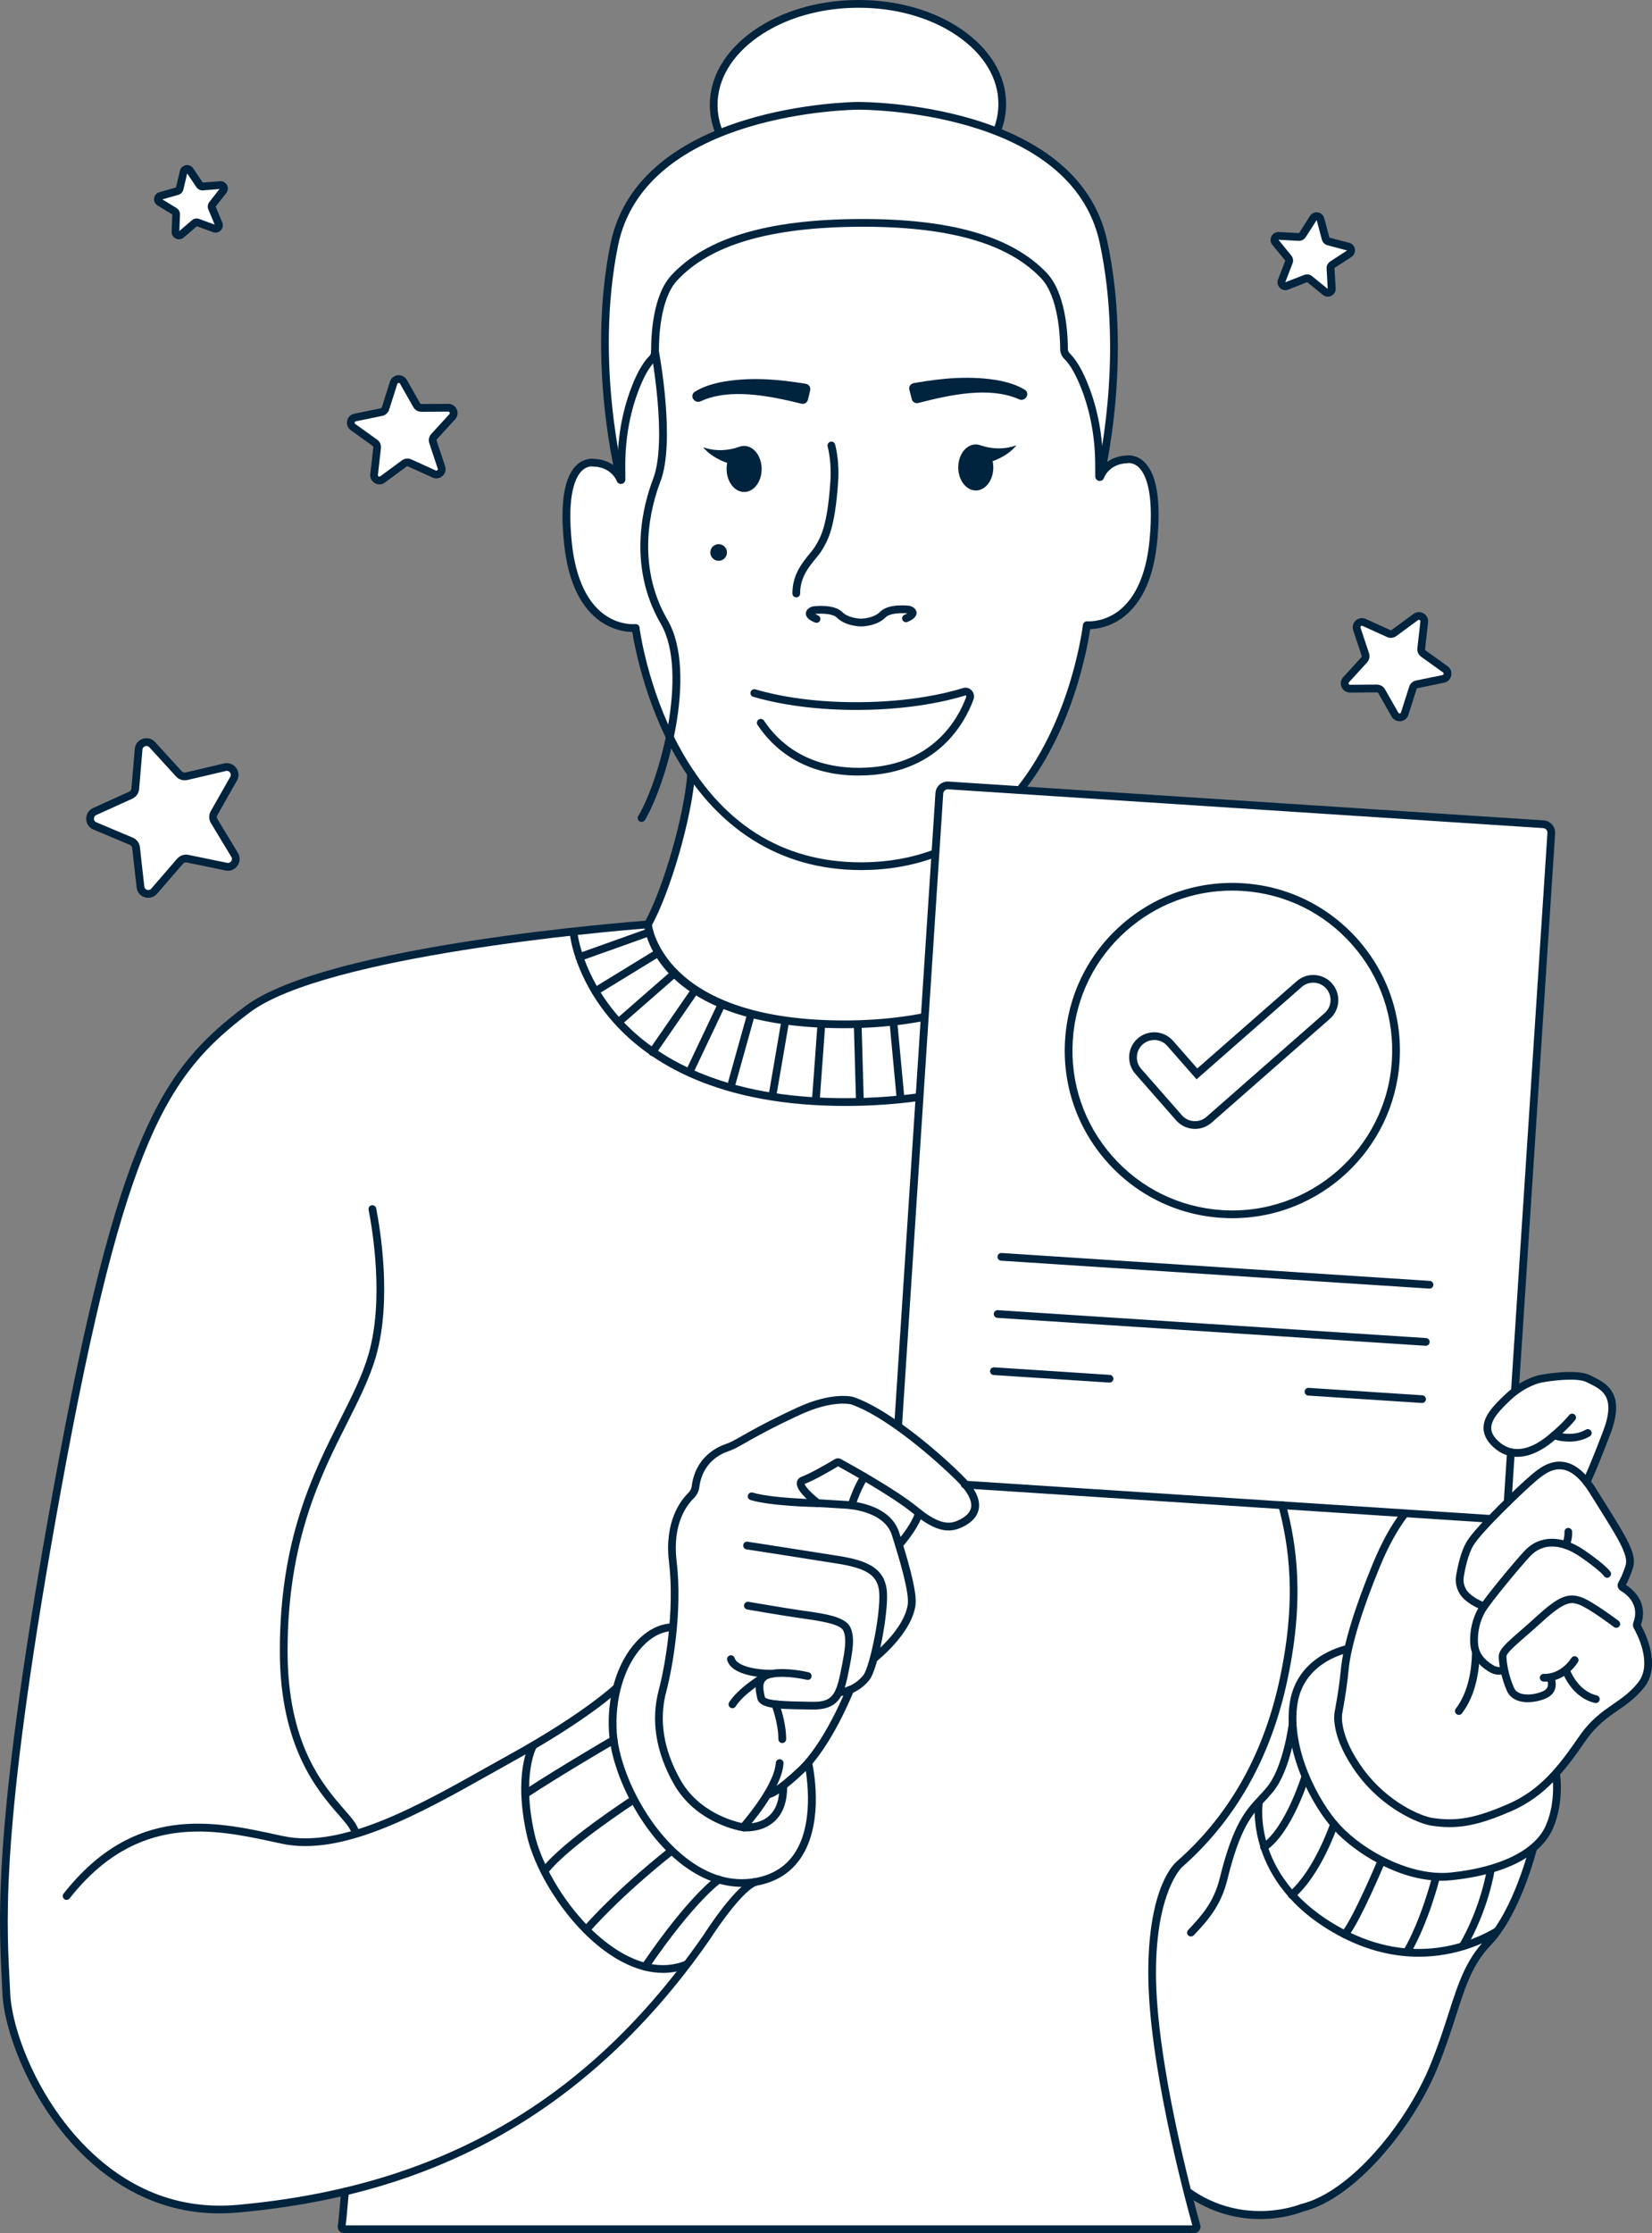 <?xml version="1.0" encoding="UTF-8"?>
<svg id="Layer_2" data-name="Layer 2" xmlns="http://www.w3.org/2000/svg" viewBox="0 0 427 576.98">
  <rect x="0" y="0" width="427" height="576.98" fill="#808080" stroke="none"/>
  <defs>
    <style>
      .cls-1 {
        fill: #00233e;
      }

      .cls-1, .cls-2 {
        stroke-width: 0px;
      }

      .cls-2 {
        fill: #fff;
      }
    </style>
  </defs>
  <g id="Layer_1-2" data-name="Layer 1">
    <g>
      <g>
        <g>
          <path class="cls-2" d="M39.34,192.4l6.89,7.55c.49.54,1.24.77,1.96.61l9.96-2.33c1.72-.4,3.1,1.44,2.22,2.98l-5.05,8.89c-.36.64-.35,1.42.03,2.05l5.29,8.75c.92,1.51-.41,3.39-2.14,3.03l-10.02-2.06c-.72-.15-1.46.1-1.94.66l-6.69,7.74c-1.16,1.34-3.35.66-3.55-1.1l-1.14-10.16c-.08-.73-.55-1.36-1.23-1.64l-9.42-3.97c-1.63-.69-1.66-2.98-.05-3.71l9.31-4.22c.67-.3,1.12-.94,1.18-1.68l.86-10.19c.15-1.76,2.32-2.5,3.52-1.2Z"/>
          <path class="cls-2" d="M104.26,98.65l3.44,6.06c.25.43.71.7,1.21.7l6.96-.04c1.2,0,1.84,1.42,1.03,2.31l-4.7,5.14c-.34.37-.45.89-.29,1.37l2.19,6.61c.38,1.14-.78,2.19-1.88,1.69l-6.34-2.88c-.46-.21-.99-.15-1.39.15l-5.61,4.13c-.97.71-2.32-.07-2.19-1.27l.78-6.92c.06-.5-.16-.98-.57-1.28l-5.66-4.06c-.98-.7-.65-2.23.53-2.47l6.82-1.4c.49-.1.89-.46,1.04-.93l2.11-6.64c.36-1.15,1.92-1.31,2.52-.26Z"/>
          <path class="cls-2" d="M341.3,56.63l1.34,5.04c.1.36.38.64.74.74l5.06,1.29c.87.22,1.06,1.38.31,1.87l-4.38,2.84c-.31.2-.49.56-.47.94l.34,5.21c.06.9-.98,1.44-1.68.87l-4.05-3.29c-.29-.24-.69-.3-1.03-.16l-4.85,1.93c-.84.33-1.67-.49-1.35-1.33l1.88-4.87c.13-.35.07-.74-.17-1.03l-3.33-4.02c-.58-.69-.05-1.74.85-1.69l5.21.28c.37.02.73-.16.93-.48l2.79-4.41c.48-.76,1.64-.59,1.87.29Z"/>
          <path class="cls-2" d="M49.08,44.06l2.51,3.74c.18.27.49.42.81.39l4.49-.37c.78-.06,1.26.83.78,1.44l-2.78,3.55c-.2.25-.25.6-.12.9l1.74,4.16c.3.72-.4,1.45-1.13,1.18l-4.23-1.55c-.3-.11-.64-.05-.89.16l-3.42,2.94c-.59.51-1.5.07-1.48-.71l.17-4.51c.01-.32-.15-.63-.43-.8l-3.85-2.35c-.67-.41-.53-1.41.22-1.62l4.34-1.23c.31-.09.55-.34.63-.65l1.04-4.39c.18-.76,1.18-.94,1.61-.29Z"/>
          <path class="cls-2" d="M368.11,160.69l-.77,6.92c-.06.5.16.98.57,1.28l5.66,4.05c.98.7.65,2.23-.53,2.47l-6.82,1.4c-.49.1-.89.46-1.04.93l-2.11,6.64c-.36,1.15-1.92,1.31-2.52.26l-3.44-6.05c-.25-.43-.71-.7-1.21-.7l-6.96.05c-1.2,0-1.84-1.42-1.03-2.31l4.69-5.14c.34-.37.45-.89.29-1.37l-2.2-6.61c-.38-1.14.78-2.19,1.88-1.69l6.34,2.88c.46.21.99.15,1.39-.15l5.61-4.13c.97-.71,2.32.07,2.19,1.26Z"/>
        </g>
        <path class="cls-2" d="M423.15,420.18c-.09-.16-.1-.35-.04-.52,2.05-5.52-2.14-8.58-3.69-9.5-.29-.17-.39-.54-.22-.83.44-.77,1.25-2.36,1.95-4.65,1.04-3.35-2.8-8.77-9.43-19.43-.55-.91-1.11-1.68-1.66-2.37h0s1.24-2.32,5.23-12.75c3.98-10.43-1.36-12.16-4.73-13.89-3.37-1.73-12.52.04-12.52.04,0,0-2.77.57-5.98,2.83h-.49l9.38-143.83c.07-1.2-.84-2.24-2.05-2.32l-135.02-8.8-.04-.36c14.35-18.19,17.05-42.22,17.05-42.24v-.03s14.97,1.55,17.21-21.79c2.24-23.33-7.01-21.03-7.01-21.03-.1,0-4.82.02-6.74,4.46.15-.63,7.4-30.19.86-60.63-3.25-15.1-15.03-23.72-27.58-28.64h.03c.91-2.27,1.4-4.65,1.38-7.13-.09-14.35-16.86-25.88-37.46-25.75-20.6.13-37.22,11.87-37.13,26.23.02,2.47.53,4.85,1.47,7.11h.03c-12.49,5.08-24.16,13.85-27.22,28.99-6.16,30.51,1.45,59.96,1.62,60.61-2-4.46-6.8-4.37-6.8-4.37,0,0-9.28-2.18-6.74,21.12,2.54,23.31,17.48,21.57,17.48,21.57v.02s2.53,20.37,14.34,37.67h0c-.83,11.51-6.46,30.33-11.17,38.9,0,0-82.36,6.06-103.5,21.95-21.14,15.89-32.39,31.91-49.12,123.66C-1.87,476.22.89,498.27,1.64,515.1c.75,16.84,20.55,59.12,59.85,55.59,8.86-.8,18.05-2.14,27.38-4.35l-.73,9.64h221.38l-2.5-9.31,3.39,1.74c13.46,7.38,26.16,2.03,26.16,2.03,13.07-3.14,27.86-21.32,34.04-36.4,6.18-15.07,6.64-24.46,14.1-32.22.82-.85,1.6-1.81,2.33-2.84t0,0c6-8.38,9.29-21.55,9.29-21.55h0c1.9-1.61,3.3-3.42,4.16-5.42,2.9-6.74,1.68-13.79,1.68-13.79,2.42-2.69,4.58-5.71,6.8-8.93,5.23-7.59,10.48-7.99,15.2-13.87,4.28-5.32-.14-13.69-1.01-15.22ZM284.36,123.17c-.05.12-.2.1-.24,0h.24ZM160.38,123.95h.24c-.04.1-.18.12-.24,0Z"/>
      </g>
      <g>
        <g>
          <g id="Terri">
            <path class="cls-1" d="M222.61,224.81c-21.06,0-37.98-10.77-48.96-31.17-8.29-15.41-10.32-31.08-10.34-31.23l1.98-.25c.02.15,2.01,15.5,10.14,30.58,10.76,19.95,26.62,30.07,47.15,30.07.13,0,.26,0,.4,0,6.49-.04,12.6-1.12,18.16-3.2l.7,1.87c-5.78,2.16-12.12,3.28-18.85,3.33-.13,0-.26,0-.39,0Z"/>
            <path class="cls-1" d="M264.64,204.41l-1.57-1.24c14-17.76,16.81-41.5,16.84-41.73l1.99.22c-.03.24-2.89,24.53-17.25,42.75Z"/>
            <g>
              <path class="cls-1" d="M222.6,161.86c-.3,0-4.06-.05-6.29-2.28-1.04-1.04-3.88-1.13-5.63-.94.18.1.42.22.75.36.51.21.75.8.54,1.31-.21.51-.8.75-1.31.54-1.04-.43-2.42-1.15-2.37-2.38.05-1.17,1.37-1.65,1.64-1.74l.17-.04c.55-.08,5.47-.68,7.63,1.47,1.67,1.67,4.83,1.69,4.88,1.69h0s3.2-.05,4.86-1.75c2.13-2.19,7.05-1.64,7.61-1.57l.17.04c.26.08,1.59.54,1.66,1.71.07,1.22-1.3,1.96-2.34,2.41-.51.22-1.1-.02-1.31-.52-.22-.51.01-1.1.52-1.31.33-.14.57-.27.75-.37-1.76-.17-4.6-.04-5.62,1.02-2.25,2.3-6.11,2.35-6.28,2.35h-.01Z"/>
              <path class="cls-1" d="M205.82,154.35c-.55,0-1-.44-1-.99-.03-4.8,2.53-7.94,4.4-10.23.61-.75,1.14-1.4,1.5-1.99,1.45-2.42,3.09-5.15,3.9-16.51.23-3.28,0-6.41-.7-9.29-.13-.54.2-1.08.74-1.21.53-.13,1.08.2,1.21.74.75,3.08,1,6.42.75,9.9-.84,11.84-2.62,14.79-4.18,17.4-.43.72-1.03,1.45-1.67,2.23-1.77,2.17-3.98,4.87-3.95,8.95,0,.55-.44,1-.99,1.01h0Z"/>
              <path class="cls-1" d="M221.96,200.39c-14.4,0-22.17-7.1-26.16-13.08-.31-.46-.18-1.08.28-1.39.46-.31,1.08-.18,1.39.28,3.72,5.57,10.98,12.19,24.5,12.19.09,0,.17,0,.26,0,18.83-.12,25.51-12.85,27.51-18.31.07-.19-.03-.31-.06-.34-.07-.07-.12-.05-.15-.05-4.4,1.36-13.81,3.65-27.37,3.74-13.6.1-23.05-2.09-27.47-3.39-.53-.16-.83-.71-.68-1.24.16-.53.71-.83,1.24-.68,4.31,1.27,13.52,3.42,26.84,3.31,13.35-.08,22.55-2.32,26.84-3.65.78-.24,1.62-.02,2.19.58.61.64.79,1.56.49,2.4-2.14,5.86-9.29,19.5-29.38,19.62-.09,0-.19,0-.28,0Z"/>
              <path class="cls-1" d="M165.82,212.36c-.18,0-.36-.05-.52-.14-.47-.29-.62-.9-.34-1.37,5.41-8.93,13.23-36.97,5.83-49.69-8.9-15.3-4.35-31.27-1.98-37.42,3.75-9.72-.45-32.5-.49-32.73-.1-.54.26-1.06.8-1.17.55-.09,1.07.26,1.17.8.18.96,4.34,23.57.4,33.82-2.27,5.88-6.63,21.14,1.84,35.69,8.12,13.95-.52,42.96-5.84,51.74-.19.31-.52.48-.86.48Z"/>
              <path class="cls-1" d="M163.6,163.29c-1.64,0-5.46-.36-9.21-3.35-4.7-3.75-7.57-10.18-8.55-19.13-1.17-10.78-.04-17.78,3.38-20.8,1.92-1.69,3.92-1.52,4.45-1.43.63,0,3.66.19,5.95,2.5v-.41c-.05-7.12,1.1-13.88,3.4-20.08,1.47-3.96,3.09-6.86,4.82-8.6.3-.3.46-.71.46-1.16-.03-4.2.42-14.52,5.24-19.72,8.92-9.62,24.74-14.38,48.36-14.52,23.69-.13,39.58,4.4,48.63,13.91,4.89,5.14,5.47,15.45,5.49,19.65,0,.44.17.85.48,1.15,1.75,1.72,3.41,4.59,4.93,8.54,2.38,6.17,3.61,12.91,3.65,20.04v.41c2.26-2.34,5.29-2.56,5.92-2.57.54-.09,2.53-.3,4.47,1.37,3.45,2.98,4.68,9.96,3.64,20.76-.86,8.96-3.66,15.44-8.3,19.24-4.8,3.93-9.78,3.46-10,3.44-.55-.06-.95-.55-.89-1.1.06-.55.55-.93,1.09-.89.06,0,3.55.3,7.23-2.06,4.93-3.16,8-9.67,8.88-18.83,1.27-13.18-1.28-17.56-2.91-19.01-1.42-1.26-2.82-.97-2.88-.96l-.23.03c-.17,0-4.18.06-5.82,3.86-.21.5-.73.78-1.27.67-.53-.11-.9-.56-.91-1.1l-.02-3.25c-.04-6.88-1.23-13.38-3.52-19.33-1.42-3.67-2.92-6.31-4.46-7.83-.69-.67-1.07-1.59-1.07-2.57-.02-3.09-.42-13.53-4.94-18.28-8.65-9.09-24.04-13.43-47.08-13.29-23.12.15-38.46,4.69-46.99,13.88-4.46,4.8-4.73,15.25-4.71,18.34,0,.98-.36,1.9-1.04,2.58-1.53,1.54-3,4.19-4.37,7.89-2.22,5.97-3.32,12.49-3.28,19.37l.02,3.25c0,.54-.36,1-.89,1.11-.53.11-1.06-.15-1.28-.65-1.71-3.81-5.81-3.8-5.87-3.79h-.12s-.12-.03-.12-.03c-.05,0-1.45-.28-2.85,1-1.61,1.46-4.1,5.88-2.67,19.04,1,9.15,4.15,15.62,9.12,18.72,3.72,2.32,7.22,1.97,7.25,1.96.55-.05,1.04.34,1.1.88.06.55-.33,1.04-.88,1.11-.05,0-.34.04-.83.04ZM283.44,122.77s0,0,0,0c0,0,0,0,0,0Z"/>
              <path class="cls-1" d="M160.38,124.95c-.44,0-.85-.3-.97-.75-.08-.3-7.84-30.35-1.64-61.08,7.33-36.31,63.42-36.78,63.99-36.78.56,0,56.65-.25,64.44,35.97,6.59,30.64-.79,60.79-.87,61.09-.13.54-.68.86-1.21.73-.54-.13-.86-.68-.73-1.21.07-.3,7.34-30.01.85-60.19-7.44-34.61-61.96-34.41-62.47-34.39-.56,0-55.04.47-62.04,35.18-6.11,30.27,1.53,59.87,1.61,60.17.14.53-.18,1.08-.71,1.22-.09.02-.17.03-.26.03Z"/>
              <path class="cls-1" d="M167.48,239.84c-.16,0-.33-.04-.48-.12-.48-.27-.66-.87-.4-1.36,4.89-8.9,10.26-27.6,11.05-38.48.04-.55.53-.98,1.07-.92.55.04.96.52.93,1.07-.81,11.11-6.29,30.21-11.29,39.3-.18.33-.52.52-.88.52Z"/>
              <path class="cls-1" d="M185.94,35.34c-.39,0-.76-.23-.92-.61-1.01-2.42-1.53-4.94-1.55-7.49-.05-7.28,3.94-14.12,11.23-19.27C201.88,2.89,211.43.07,221.59,0c.12,0,.24,0,.35,0,10.03,0,19.48,2.7,26.64,7.62,7.35,5.06,11.43,11.85,11.47,19.13.02,2.55-.47,5.08-1.45,7.51-.21.51-.79.76-1.3.55-.51-.21-.76-.79-.55-1.3.88-2.19,1.32-4.46,1.31-6.75-.04-6.61-3.81-12.82-10.61-17.49-6.83-4.69-15.87-7.27-25.51-7.27-.11,0-.23,0-.34,0-9.76.06-18.91,2.76-25.75,7.6-6.74,4.76-10.43,11.02-10.38,17.63.01,2.29.48,4.55,1.39,6.73.21.51-.03,1.09-.54,1.31-.13.05-.26.08-.39.08Z"/>
            </g>
          </g>
          <path class="cls-1" d="M192.92,473.2c-.54,0-.89-.04-.94-.04l.23-1.99-.12.99.11-.99s3.97.41,6.64-2.04c1.8-1.65,2.68-4.25,2.6-7.73l2-.04c.09,4.09-1.01,7.2-3.27,9.26-2.49,2.27-5.7,2.58-7.26,2.58Z"/>
          <path class="cls-1" d="M56.81,571.9c-12.09,0-23.12-4.29-32.83-12.77-15.35-13.41-22.89-33.79-23.34-43.98-.05-1.18-.11-2.38-.18-3.62-.86-16.64-2.16-41.79,13.41-127.24,16.65-91.36,27.87-108.03,49.5-124.29,21.13-15.89,100.65-21.9,104.03-22.15l.99-.07.08.98c.02.24,2.76,24.48,48.57,24.9,7.51.08,14.69-.54,21.35-1.81l.38,1.96c-6.8,1.3-14.13,1.93-21.75,1.85-43.02-.39-49.47-20.9-50.4-25.75-9.11.73-82.58,7.04-102.05,21.68-21.19,15.93-32.21,32.39-48.74,123.05C.3,469.87,1.6,494.87,2.46,511.42c.06,1.25.13,2.46.18,3.64.44,9.83,7.76,29.54,22.66,42.56,10.55,9.22,22.69,13.28,36.1,12.07,52.43-4.72,90.71-26.87,120.45-69.72.84-1.32,8.52-13.24,13.26-14.72l.59,1.91c-3.43,1.07-9.96,10.4-12.19,13.91-16.64,23.97-36.78,42.04-59.87,53.73-18.25,9.24-38.55,14.76-62.06,16.87-1.6.14-3.19.22-4.76.22Z"/>
          <g>
            <g>
              <path class="cls-1" d="M192.48,473.23l-.53-.08c-.49-.07-12.05-1.92-17.88-12.36-4.6-8.23-5.87-16.39-3.77-24.24,1.57-5.89,4.14-20.33,2.62-32.89-1.27-10.54,3.05-16.02,4.96-17.89.51-.5.83-1.11.91-1.74.94-7.58,6.59-10.2,8.97-10.98,1.01-.33,2.13-.96,3.99-2.02,2.72-1.54,6.84-3.88,14.26-7.31,9.21-4.26,14.37-2.82,14.59-2.76,8.39,2.86,20.25,12.54,27.86,19.97,3.45,3.36,4.93,6.24,4.55,8.8-.29,1.91-1.62,3.49-3.97,4.69-3.3,1.69-6.78,1.76-13.06-3.41-5.4-4.44-17.24-10.98-19.35-12.14-1.64.98-6.23,3.66-8.62,4.52-.01,0-.02,0-.04.01.14.7,1.84,2.5,3.76,3.99l6.99.43c.43.01,11.25.42,13.71,8.17,3.33,10.47,4.58,16.11,4.19,18.85-.36,2.54-2.16,7.8-10.1,14.48-.42.35-1.05.3-1.41-.12-.36-.42-.3-1.05.12-1.41,7.43-6.25,9.08-10.97,9.4-13.23.44-3.1-2.14-11.73-4.12-17.96-2.04-6.4-11.8-6.78-11.9-6.78l-7.62-.47-.24-.18c-1.54-1.16-5.09-4.08-4.79-6.15.06-.41.32-1.14,1.34-1.51,1.85-.67,5.59-2.75,8.47-4.48.48-.29,1.1-.3,1.59-.03,2.33,1.27,14.24,7.83,19.87,12.46,6.04,4.98,8.68,4.29,10.87,3.17,1.77-.91,2.72-1.96,2.91-3.21.27-1.83-1.1-4.27-3.97-7.07-7.46-7.28-19.03-16.75-27.07-19.49h0s-4.7-1.24-13.14,2.67c-7.34,3.39-11.42,5.7-14.11,7.23-1.97,1.12-3.16,1.79-4.36,2.18-2.02.66-6.81,2.88-7.6,9.32-.13,1.08-.67,2.11-1.5,2.92-1.7,1.66-5.54,6.56-4.37,16.21,1.56,12.86-1.07,27.63-2.67,33.64-1.96,7.33-.75,14.98,3.59,22.75,4.68,8.38,13.65,10.77,15.9,11.25,1.67-1.95,8.49-10.21,8.81-15.54.03-.55.51-.97,1.06-.94.55.03.97.5.94,1.06-.39,6.75-9.3,16.76-9.68,17.18l-.36.4Z"/>
              <path class="cls-1" d="M211.37,389.4h-.02c-.49,0-12.09-.23-17.35-1.82-.53-.16-.83-.72-.67-1.25.16-.53.72-.83,1.25-.67,4.99,1.5,16.69,1.73,16.81,1.73.55,0,.99.47.98,1.02,0,.55-.46.98-1,.98Z"/>
              <path class="cls-1" d="M217.04,438.23c-.55,0-1-.44-1-.99,0-.55.44-1,.99-1.01,1.72,0,4.38-1.18,6.13-3.4,1.63-2.07,4.48-15.79,4.1-21.3-.3-4.36-2.98-6.25-10.62-7.49-7.03-1.14-23.52-3.69-23.69-3.71-.55-.08-.92-.59-.84-1.14s.59-.92,1.14-.84c.17.03,16.67,2.57,23.7,3.71,7.28,1.18,11.87,3.16,12.3,9.33.37,5.36-2.27,19.81-4.53,22.67-1.92,2.44-5.08,4.15-7.69,4.16h0Z"/>
              <path class="cls-1" d="M210.19,441.71c-.15,0-.3,0-.46,0-.73-.02-1.47-.03-2.2-.04-6.28-.09-11.23-.17-11.8-2.83l-.04-.19c-.33-1.55-.79-3.67.33-5.31.66-.98,1.77-1.6,3.29-1.86,4.23-.72,9.49.55,9.71.61.54.13.86.67.73,1.21-.13.54-.67.87-1.21.73-.05-.01-5.09-1.22-8.9-.58-.96.17-1.63.51-1.97,1.01-.64.94-.3,2.51-.03,3.77l.04.19c.24,1.1,6.75,1.2,9.87,1.25.74.01,1.49.02,2.22.04,4.78.11,6.16-1.22,7.38-7.09,1.18-5.67,1.85-9.25.8-11.34-.87-1.74-6.56-2.55-10.33-3.08l-1.12-.16c-4.74-.69-13.27-2.16-13.36-2.18-.54-.09-.91-.61-.81-1.16.09-.54.61-.91,1.16-.82.08.01,8.59,1.48,13.3,2.17l1.12.16c5.16.73,10.5,1.49,11.84,4.17,1.34,2.69.67,6.37-.63,12.64-1.22,5.85-2.88,8.69-8.92,8.69Z"/>
              <path class="cls-1" d="M198.44,464.66c-.1,0-.19,0-.27-.03-.54-.12-.88-.66-.75-1.2.11-.48.58-.79,1.03-.78.24-.04,2.14-.54,7.94-6.02,6.81-6.43,12.34-20.24,12.4-20.38.2-.51.79-.76,1.3-.56.51.2.76.79.56,1.3-.23.58-5.75,14.35-12.88,21.09-4.51,4.26-7.79,6.57-9.32,6.57ZM198.61,462.69h0,0ZM198.61,462.68s0,0,0,0c0,0,0,0,0,0ZM198.6,462.68h0,0Z"/>
              <path class="cls-1" d="M202.19,450.37h0c-.55,0-1-.45-1-1,0-4.18-1.71-8.62-1.73-8.66-.2-.51.05-1.09.57-1.3.52-.2,1.09.05,1.3.57.08.19,1.87,4.83,1.87,9.39,0,.55-.45,1-1,1Z"/>
              <path class="cls-1" d="M199.31,433.46c-1.64,0-10.02-.21-11.34-4.47-.16-.53.13-1.09.66-1.25.53-.17,1.09.13,1.25.66.69,2.25,6.02,3.06,9.37,3.06.08,0,.13,0,.23,0,.55,0,.99.44,1,.99,0,.55-.44,1-.99,1.01-.05,0-.11,0-.18,0Z"/>
              <path class="cls-1" d="M189.32,441.37c-.18,0-.36-.05-.53-.15-.47-.29-.61-.91-.32-1.38,2.23-3.6,8.05-7.15,8.29-7.29.47-.29,1.09-.13,1.37.34.29.47.13,1.09-.34,1.37-.06.03-5.65,3.44-7.63,6.64-.19.31-.52.47-.85.47Z"/>
              <path class="cls-1" d="M220.08,389.98c-.1,0-.21-.02-.31-.05-.53-.17-.81-.74-.64-1.26,1.69-5.21,3.43-7.57,3.5-7.67.33-.44.96-.53,1.4-.2.44.33.53.96.21,1.4-.03.04-1.63,2.26-3.21,7.1-.14.42-.53.69-.95.69Z"/>
              <path class="cls-1" d="M232.38,400.21c-.23,0-.45-.08-.64-.23-.42-.35-.48-.99-.12-1.41,4.47-5.33,4.86-7.73,4.87-7.76.08-.54.59-.92,1.11-.86.54.07.93.54.87,1.08-.03.29-.43,2.97-5.32,8.81-.2.24-.48.36-.77.36Z"/>
            </g>
            <path class="cls-1" d="M191.84,487.53c-5.35,0-10.74-2.03-15.8-5.97-10.77-8.39-17.92-23.72-18.61-33.68-.65-9.38,2-18.25,7.08-23.73,2.83-3.06,6.11-4.68,9.47-4.71v2c-2.78.02-5.55,1.43-8,4.07-4.64,5.01-7.15,13.53-6.55,22.24.66,9.53,7.51,24.2,17.84,32.25,5.86,4.57,11.9,6.33,17.95,5.24,4.47-.81,7.9-2.96,10.18-6.42,5.76-8.73,2.56-23,2.53-23.14l1.95-.45c.14.62,3.43,15.24-2.8,24.69-2.59,3.93-6.46,6.39-11.5,7.29-1.24.22-2.49.33-3.74.33Z"/>
            <path class="cls-1" d="M17.22,490.9c-.22,0-.44-.07-.62-.21-.43-.34-.51-.97-.17-1.41,18.28-23.21,38.76-18.77,55.21-15.2l1.59.34c15.13,3.25,34.93-7.87,52.4-17.69,2.06-1.16,4.11-2.31,6.12-3.42,19.19-10.61,26.94-17.95,27.02-18.03.4-.38,1.03-.37,1.41.03.38.4.37,1.03-.03,1.41-.32.3-7.98,7.57-27.44,18.33-2.01,1.11-4.05,2.26-6.11,3.42-17.78,9.99-37.92,21.31-53.8,17.9l-1.59-.34c-15.91-3.45-35.72-7.75-53.22,14.48-.2.25-.49.38-.79.38Z"/>
            <path class="cls-1" d="M92,474.67c-.41,0-.79-.25-.94-.65-.32-.88-.72-1.64-1.19-2.28-.6-.82-1.42-1.76-2.37-2.86-5.3-6.09-15.17-17.42-15.17-42.3,0-28.89,8.65-46.02,15.59-59.78,3.11-6.16,5.79-11.47,7.37-17,4.01-14.08,1-32.04-.02-37.21-.11-.54.25-1.07.79-1.17.54-.1,1.07.25,1.17.79,1.04,5.28,4.11,23.63-.02,38.14-1.63,5.71-4.48,11.37-7.5,17.36-6.85,13.57-15.38,30.46-15.38,58.87,0,24.13,9.19,34.68,14.68,40.99.98,1.13,1.83,2.1,2.48,3,.57.79,1.06,1.72,1.44,2.76.19.52-.07,1.09-.59,1.29-.11.04-.23.06-.35.06Z"/>
            <path class="cls-1" d="M171.32,509.75c-3.37,0-6.88-.95-10.5-2.84-12.09-6.32-22.2-21.88-24.63-32.66-3.61-16.03.56-23.42.74-23.73l1.73,1.01-.86-.5.87.5c-.04.07-3.93,7.12-.51,22.29,2.33,10.35,12.02,25.27,23.6,31.33,5.52,2.89,10.73,3.38,15.47,1.45l.75,1.85c-2.15.87-4.37,1.31-6.65,1.31Z"/>
          </g>
          <g>
            <path class="cls-1" d="M374.69,472.09c-1.52,0-3.05-.13-4.66-.37-3.42-.51-12.59-4.43-19.13-13.25-7.03-9.48-6.02-15.55-5.98-15.81.98-5.47,1.3-7.62,1.68-11.5.6-6.11,3.54-15.78,8.28-27.24,2.23-5.39,4.61-9.72,7.28-13.23l1.59,1.21c-2.56,3.37-4.86,7.55-7.03,12.78-4.66,11.28-7.55,20.75-8.13,26.67-.39,3.95-.71,6.13-1.7,11.66,0,.05-.84,5.56,5.61,14.26,6.17,8.32,14.67,11.99,17.82,12.46,6.23.94,11.14.03,19.5-3.61,8.33-3.62,13.04-9.77,18.32-17.43,2.99-4.34,5.96-6.39,8.84-8.38,2.25-1.56,4.38-3.03,6.4-5.55,3.86-4.8-.24-12.58-1.1-14.09-.23-.41-.27-.91-.11-1.36,1.76-4.71-1.69-7.37-3.26-8.29-.77-.45-1.02-1.41-.58-2.19.4-.71,1.19-2.24,1.87-4.46.77-2.5-2.17-7.19-7.04-14.97-.72-1.14-1.48-2.35-2.28-3.64-2.26-3.64-4.61-5.68-6.96-6.06-2.85-.46-5.26,1.57-6.86,2.91-2.97,2.49-14.21,13.25-16.27,16.77-1.36,2.33-2.11,6.01-2.44,8-.27,1.64.29,3.28,1.5,4.37,1.01.92,2.33,1.7,3.92,2.34l-.75,1.86c-1.81-.73-3.33-1.64-4.51-2.71-1.72-1.55-2.51-3.86-2.13-6.17.43-2.59,1.24-6.21,2.69-8.68,2.35-4.02,14.03-15.05,16.71-17.29,1.76-1.48,4.71-3.95,8.46-3.35,2.95.47,5.76,2.82,8.35,6.98.8,1.29,1.56,2.5,2.27,3.63,5.53,8.82,8.3,13.24,7.26,16.62-.65,2.1-1.39,3.65-1.86,4.53,1.79,1.15,5.92,4.53,3.86,10.35,1.14,2.05,5.37,10.53.83,16.17-2.21,2.75-4.55,4.37-6.82,5.94-2.73,1.89-5.55,3.84-8.33,7.87-5.28,7.66-10.37,14.3-19.17,18.13-6.62,2.88-11.21,4.12-15.93,4.12ZM424.02,419.68s0,0,0,0c0,0,0,0,0,0ZM420.07,409.83h0s0,0,0,0Z"/>
            <path class="cls-1" d="M410.07,383.87c-.16,0-.32-.04-.47-.12-.49-.26-.67-.87-.41-1.35.01-.02,1.29-2.46,5.18-12.63,3.39-8.87-.28-10.68-3.52-12.28-.25-.12-.49-.24-.73-.36-2.51-1.29-9.43-.35-11.88.13-.03,0-3.94.86-7.69,4.38-2.69,2.53-5.11,4.99-5.1,7.33,0,1.15.6,2.26,1.82,3.39,4.29,3.98,9.35,1.41,12.85-1.45,3.73-3.05,5.43-5.24,5.45-5.26.34-.44.96-.52,1.4-.18.44.34.52.96.18,1.4-.07.1-1.83,2.37-5.76,5.59-5.81,4.76-11.31,5.25-15.48,1.37-1.62-1.51-2.45-3.14-2.46-4.85,0-3.15,2.59-5.85,5.74-8.8,4.18-3.93,8.49-4.84,8.67-4.88.98-.19,9.61-1.78,13.18.06.22.12.46.23.7.35,3.4,1.68,8.54,4.22,4.5,14.79-3.96,10.37-5.23,12.76-5.28,12.86-.18.34-.53.53-.88.53Z"/>
            <path class="cls-1" d="M405.58,372.48c-2.31,0-4.08-.63-4.2-.67-.52-.19-.79-.76-.6-1.28.19-.52.76-.79,1.28-.6.08.03,4.33,1.51,7.84-.53.48-.28,1.09-.12,1.37.36.28.48.12,1.09-.36,1.37-1.79,1.05-3.7,1.36-5.33,1.36Z"/>
            <path class="cls-1" d="M387.45,432.72c-.76,0-1.66-.21-2.65-.82-3.06-1.88-4.63-4.29-4.79-7.37-.16-3.16.61-6.46,2.12-9.05,1.57-2.7,9.49-12.16,11.9-14.75,3.87-4.15,9.68-4.2,15.56-.13,5.47,3.78,6.52,5.29,6.68,5.55.28.48.12,1.09-.35,1.37-.48.28-1.09.12-1.37-.35-.02-.03-.96-1.38-6.09-4.92-5.06-3.5-9.79-3.55-12.96-.15-2.59,2.78-10.23,11.98-11.63,14.39-1.32,2.27-1.99,5.16-1.85,7.94.12,2.41,1.34,4.24,3.84,5.77.86.53,1.67.66,2.4.37.51-.2,1.09.06,1.29.57.2.51-.06,1.09-.57,1.29-.41.16-.92.28-1.52.28Z"/>
            <path class="cls-1" d="M394.91,439.82c-.93,0-1.85-.13-2.67-.43-1.28-.48-2.23-1.34-2.74-2.5-1.38-3.13-2.11-6.85-2.11-8.89,0-1.77,1.9-3.43,5.68-6.72,1.22-1.06,2.62-2.28,4.16-3.69,5.6-5.11,8.1-6.14,11.63-4.85,2.89,1.07,9.24,5.86,9.51,6.06.44.33.53.96.19,1.4-.33.44-.96.52-1.4.19-.06-.05-6.38-4.82-8.99-5.78-2.08-.77-3.65-.96-9.59,4.45-1.56,1.42-2.97,2.65-4.2,3.72-2.68,2.33-5,4.35-5,5.21,0,1.49.53,4.87,1.94,8.09.3.67.82,1.14,1.6,1.43,1.77.66,4.38.2,6.03-.59,1.67-.8,1.1-2.44.97-2.75-.21-.51.03-1.09.54-1.31.5-.22,1.09.02,1.3.52.54,1.27.83,4.01-1.95,5.34-1.3.62-3.13,1.09-4.92,1.09Z"/>
            <path class="cls-1" d="M399.33,434.5c-.25,0-.4-.01-.43-.02-.55-.06-.95-.55-.89-1.1.06-.55.54-.93,1.09-.89.19.01,4.13.3,7.07-4.11.31-.46.93-.59,1.39-.28s.58.93.28,1.39c-3.06,4.61-7.16,5.01-8.49,5.01Z"/>
            <path class="cls-1" d="M412.47,440.04c-.08,0-.16,0-.24-.03-6.18-1.49-8.37-7.95-8.46-8.22-.17-.52.11-1.09.64-1.26.52-.17,1.09.11,1.26.63.02.06,1.95,5.67,7.04,6.9.54.13.87.67.74,1.21-.11.46-.52.76-.97.76Z"/>
            <path class="cls-1" d="M377.08,443.1c-.21,0-.42-.07-.61-.21-.44-.33-.52-.96-.19-1.4,3.32-4.35,4.12-10.26,4.19-14.45.01-.55.46-1.01,1.02-.98.55.01.99.47.98,1.02-.09,4.49-.95,10.85-4.6,15.63-.2.26-.49.39-.8.39Z"/>
            <path class="cls-1" d="M372.6,485.94c-11.42,0-22.63-7.53-27.69-12.98-5.98-6.45-13.51-21.03-11.5-33.21,1.85-11.27,12.59-14.22,14.73-14.7l.44,1.95c-1.91.43-11.55,3.07-13.19,13.07-1.89,11.52,5.29,25.38,11,31.53,6.24,6.73,18.38,13.29,28.63,12.22,12.86-1.35,21.81-5.81,24.57-12.22,2.74-6.38,1.63-13.16,1.61-13.23l1.97-.34c.05.3,1.23,7.42-1.75,14.36-3.09,7.2-12.39,11.97-26.19,13.42-.87.09-1.74.14-2.61.14Z"/>
            <path class="cls-1" d="M307.82,500.35c-.24,0-.49-.09-.67-.26-.4-.38-.44-.99-.06-1.4,3.42-3.65,6.63-7.06,8.23-13.57,3.42-13.93,6.78-17.52,10.03-20.99.71-.75,1.43-1.53,2.15-2.41,4.22-5.16,5.61-16.36,5.63-16.48.07-.55.56-.95,1.11-.87.55.07.94.56.87,1.11-.06.48-1.48,11.89-6.06,17.5-.76.92-1.51,1.73-2.24,2.51-3.21,3.43-6.25,6.68-9.55,20.1-1.72,7.02-5.26,10.78-8.67,14.42-.2.21-.48.33-.76.33Z"/>
            <path class="cls-1" d="M325.66,573.35c-5.5,0-12.39-1.35-19.28-6.27l1.16-1.63c14,10.01,28.47,4.13,28.62,4.07l.15-.05c12.8-3.07,27.27-20.98,33.34-35.81,2.09-5.09,3.52-9.56,4.79-13.5,2.47-7.68,4.43-13.75,9.52-19.04,7.2-7.48,11.34-23.79,11.38-23.95l1.94.49c-.17.69-4.31,16.99-11.88,24.85-4.77,4.96-6.57,10.54-9.05,18.27-1.28,3.97-2.73,8.48-4.85,13.64-6.25,15.25-21.26,33.7-34.65,36.98-.7.29-5.09,1.96-11.2,1.96Z"/>
            <path class="cls-1" d="M366.72,505.58c-6.17,0-13.24-1.43-20.85-5.56-24.56-13.32-21.46-34.47-21.43-34.69l1.97.32c-.13.81-2.87,19.99,20.4,32.61,18.67,10.13,33.98,3.26,39.7-.16l1.03,1.72c-3.68,2.2-11.12,5.76-20.83,5.76Z"/>
            <path class="cls-1" d="M404.71,400.2c-.14,0-.28-.03-.42-.09-.5-.23-.72-.83-.49-1.33.67-1.44.57-2.91.57-2.92-.04-.55.37-1.03.92-1.07.54-.03,1.03.37,1.07.92,0,.08.14,1.98-.75,3.92-.17.37-.53.58-.91.58Z"/>
          </g>
          <g>
            <path class="cls-1" d="M389.69,389.13s-.04,0-.07,0c-.55-.04-.97-.51-.93-1.06l.84-12.9c.04-.55.5-.95,1.06-.93.55.04.97.51.93,1.06l-.84,12.9c-.04.53-.47.93-1,.93Z"/>
            <path class="cls-1" d="M232.15,369.12s-.04,0-.07,0c-.55-.04-.97-.51-.93-1.06l10.64-163.15c.11-1.75,1.62-3.09,3.39-2.97l153.8,10.03c.85.06,1.63.44,2.19,1.08.56.64.84,1.46.79,2.31l-9.38,143.82c-.04.55-.5.95-1.06.93-.55-.04-.97-.51-.93-1.06l9.38-143.82c.02-.32-.08-.62-.29-.86-.21-.24-.5-.38-.82-.4l-153.8-10.03c-.64-.05-1.22.46-1.26,1.11l-10.64,163.15c-.03.53-.47.93-1,.93Z"/>
            <path class="cls-1" d="M385.12,393.43s-.04,0-.07,0l-135.74-8.85c-.55-.04-.97-.51-.93-1.06.04-.55.49-.97,1.06-.93l135.74,8.85c.55.04.97.51.93,1.06-.03.53-.47.93-1,.93Z"/>
            <g>
              <path class="cls-1" d="M308.88,291.69c-1.8,0-3.59-.75-4.87-2.2l-10.54-12.01c-1.14-1.3-1.71-2.97-1.6-4.7.11-1.73.89-3.31,2.19-4.45,2.69-2.36,6.79-2.09,9.15.6l6.26,7.14,25.69-22.54c1.3-1.14,2.96-1.72,4.7-1.6,1.73.11,3.31.89,4.45,2.19,2.36,2.69,2.09,6.79-.6,9.15l-30.53,26.79c-1.25,1.09-2.78,1.63-4.31,1.63ZM298.34,268.72c-1.05,0-2.1.37-2.96,1.11-.9.79-1.44,1.88-1.52,3.08-.08,1.2.31,2.35,1.1,3.25l10.54,12.01c1.63,1.86,4.47,2.04,6.33.41l30.56-26.82c1.86-1.63,2.04-4.47.41-6.33-.79-.9-1.88-1.44-3.08-1.52-1.2-.08-2.35.31-3.25,1.1l-27.19,23.86-7.58-8.64c-.88-1.01-2.12-1.52-3.37-1.52Z"/>
              <path class="cls-1" d="M318.56,314.76c-.94,0-1.89-.03-2.85-.09-11.55-.75-22.11-5.96-29.74-14.65s-11.42-19.85-10.67-31.39l1,.07-1-.07c.75-11.55,5.96-22.11,14.65-29.74s19.84-11.42,31.39-10.67c11.55.75,22.11,5.96,29.74,14.65s11.42,19.85,10.67,31.39c-1.49,22.88-20.59,40.5-43.2,40.5ZM318.47,230.11c-10.03,0-19.59,3.59-27.2,10.27-8.3,7.28-13.26,17.36-13.98,28.37-.72,11.01,2.9,21.65,10.18,29.94s17.36,13.26,28.37,13.98c22.71,1.47,42.44-15.81,43.92-38.55.72-11.01-2.9-21.65-10.18-29.94-7.28-8.3-17.36-13.26-28.37-13.98-.92-.06-1.83-.09-2.75-.09Z"/>
            </g>
            <g>
              <path class="cls-1" d="M286.79,357.23s-.04,0-.07,0l-29.88-1.95c-.55-.04-.97-.51-.93-1.06.04-.55.5-.95,1.06-.93l29.88,1.95c.55.04.97.51.93,1.06-.03.53-.47.93-1,.93Z"/>
              <g>
                <path class="cls-1" d="M369.5,332.95s-.04,0-.07,0l-110.67-7.21c-.55-.04-.97-.51-.93-1.06.04-.55.5-.97,1.06-.93l110.67,7.21c.55.04.97.51.93,1.06-.03.53-.47.93-1,.93Z"/>
                <path class="cls-1" d="M368.54,347.72s-.04,0-.07,0l-110.67-7.21c-.55-.04-.97-.51-.93-1.06.04-.55.5-.96,1.06-.93l110.67,7.21c.55.04.97.51.93,1.06-.03.53-.47.93-1,.93Z"/>
                <path class="cls-1" d="M367.57,362.5s-.04,0-.07,0l-29.36-1.91c-.55-.04-.97-.51-.93-1.06.04-.55.49-.96,1.06-.93l29.36,1.91c.55.04.97.51.93,1.06-.03.53-.47.93-1,.93Z"/>
              </g>
            </g>
          </g>
          <path class="cls-1" d="M166.74,509.15c-.19,0-.39-.06-.56-.17-.46-.31-.57-.93-.26-1.39,12.21-17.91,19.01-22.59,19.29-22.78.46-.31,1.08-.19,1.39.27.31.46.19,1.08-.27,1.39h0c-.07.05-6.82,4.75-18.76,22.25-.19.28-.51.44-.83.44Z"/>
          <path class="cls-1" d="M151.52,499.6c-.24,0-.47-.08-.66-.25-.41-.37-.45-1-.08-1.41,9.27-10.45,21.54-20,21.66-20.1.44-.34,1.06-.26,1.4.18.34.44.26,1.06-.18,1.4-.12.09-12.25,9.53-21.39,19.84-.2.22-.47.34-.75.34Z"/>
          <path class="cls-1" d="M140.87,484.3c-.21,0-.43-.07-.61-.21-.44-.34-.52-.97-.18-1.4,5.42-7,22.42-18.05,23.14-18.52.46-.3,1.08-.17,1.38.29.3.46.17,1.08-.3,1.38-.17.11-17.43,11.33-22.64,18.06-.2.25-.49.39-.79.39Z"/>
          <path class="cls-1" d="M135.74,464.54c-.33,0-.65-.16-.84-.45-.3-.46-.17-1.08.29-1.38,4.98-3.26,10.9-6.88,15-9.33,4.66-2.8,6.69-4.02,7.68-4.5.04-.04.09-.08.15-.11l.02.03c.62-.28.76-.21.99-.09.32.16.53.48.55.84.02.36-.17.71-.47.9-.04.03-.09.05-.13.07-1,.56-13.57,7.89-22.68,13.86-.17.11-.36.16-.55.16Z"/>
          <path class="cls-1" d="M326.73,478.26c-.32,0-.64-.15-.83-.44-.31-.46-.19-1.08.27-1.39,6.02-4.06,10.25-17.58,10.29-17.72.16-.53.72-.83,1.25-.66.53.16.82.72.66,1.25-.18.58-4.48,14.34-11.09,18.79-.17.12-.37.17-.56.17Z"/>
          <path class="cls-1" d="M333.88,490.6c-.28,0-.56-.12-.75-.34-.36-.42-.32-1.05.1-1.41,6.52-5.66,10.6-17.69,10.64-17.81.17-.52.74-.8,1.27-.63.52.17.81.74.63,1.27-.17.51-4.29,12.67-11.23,18.69-.19.16-.42.25-.66.25Z"/>
          <path class="cls-1" d="M347.62,500.81c-.22,0-.44-.07-.63-.22-.43-.35-.5-.98-.15-1.41,3.04-3.75,9.28-18.67,9.34-18.82.21-.51.8-.75,1.31-.54.51.21.75.8.54,1.31-.26.62-6.42,15.35-9.63,19.31-.2.24-.49.37-.78.37Z"/>
          <path class="cls-1" d="M363.62,505.42c-.17,0-.34-.04-.5-.13-.48-.28-.64-.89-.36-1.37,4.65-8.03,7.39-18.95,7.42-19.06.13-.54.67-.86,1.21-.73.54.13.86.67.73,1.21-.11.46-2.83,11.3-7.63,19.58-.19.32-.52.5-.87.5Z"/>
          <path class="cls-1" d="M378.07,503.88c-.17,0-.34-.04-.5-.13-.48-.28-.64-.89-.36-1.37,5.68-9.82,7.13-19.48,7.15-19.58.08-.55.58-.92,1.13-.85.55.08.92.59.85,1.13-.06.41-1.51,10.12-7.39,20.29-.18.32-.52.5-.87.5Z"/>
          <path class="cls-1" d="M218.53,285.75c-.83,0-1.66,0-2.49-.02-32.73-.54-49.66-12.39-58.09-22.25-9.19-10.73-10.54-21.22-10.59-21.66l-.1-.7,1.98-.28.1.72c.02.12,1.37,10.43,10.21,20.71,8.17,9.5,24.61,20.93,56.52,21.46,7.42.12,14.65-.31,21.46-1.28l.28,1.98c-6.15.88-12.62,1.32-19.28,1.32Z"/>
          <path class="cls-1" d="M210.86,285.4s-.05,0-.07,0c-.55-.04-.96-.52-.92-1.07l1.44-19.76c.04-.55.53-.96,1.07-.92.55.04.96.52.92,1.07l-1.44,19.76c-.04.53-.48.93-1,.93Z"/>
          <path class="cls-1" d="M222.26,285.62c-.54,0-.98-.43-1-.97l-.56-19.85c-.01-.55.42-1.01.97-1.03.56-.02,1.01.42,1.03.97l.56,19.85c.01.55-.42,1.01-.97,1.03h-.03Z"/>
          <path class="cls-1" d="M232.78,284.89c-.51,0-.95-.39-1-.91l-1.85-19.76c-.05-.55.35-1.04.9-1.09.56-.04,1.04.35,1.09.9l1.85,19.76c.05.55-.35,1.04-.9,1.09-.03,0-.06,0-.09,0Z"/>
          <path class="cls-1" d="M199.65,284.17c-.06,0-.11,0-.17-.01-.54-.09-.91-.61-.82-1.15l3.32-19.34c.09-.54.61-.91,1.15-.82.54.09.91.61.82,1.15l-3.32,19.34c-.08.49-.51.83-.98.83Z"/>
          <path class="cls-1" d="M188.86,281.92c-.09,0-.18-.01-.27-.04-.53-.15-.84-.7-.69-1.23l5.28-18.91c.15-.53.7-.84,1.23-.69.53.15.84.7.69,1.23l-5.28,18.91c-.12.44-.53.73-.96.73Z"/>
          <path class="cls-1" d="M178.23,277.97c-.14,0-.29-.03-.43-.1-.5-.24-.71-.83-.47-1.33l8.16-17.2c.24-.5.83-.71,1.33-.47.5.24.71.83.47,1.33l-8.16,17.2c-.17.36-.53.57-.9.57Z"/>
          <path class="cls-1" d="M168.62,272.85c-.2,0-.39-.06-.57-.18-.45-.31-.57-.94-.26-1.39l11.09-16.07c.31-.45.94-.57,1.39-.25.45.31.57.94.26,1.39l-11.09,16.07c-.19.28-.51.43-.82.43Z"/>
          <path class="cls-1" d="M160.02,265c-.28,0-.56-.12-.75-.34-.36-.42-.32-1.05.09-1.41l14.24-12.45c.42-.36,1.05-.32,1.41.09.36.42.32,1.05-.09,1.41l-14.24,12.45c-.19.17-.42.25-.66.25Z"/>
          <path class="cls-1" d="M153.88,257.13c-.34,0-.67-.17-.85-.48-.29-.47-.14-1.09.33-1.37l16.21-9.92c.47-.29,1.09-.14,1.38.33.29.47.14,1.09-.33,1.37l-16.21,9.92c-.16.1-.34.15-.52.15Z"/>
          <path class="cls-1" d="M149.77,248.3c-.41,0-.8-.25-.94-.66-.19-.52.09-1.09.61-1.28l18.12-6.47c.52-.19,1.09.08,1.28.61.19.52-.09,1.09-.61,1.28l-18.12,6.47c-.11.04-.22.06-.34.06Z"/>
          <path class="cls-1" d="M308.69,576.98H88.9c-.48,0-.92-.21-1.23-.57-.31-.36-.44-.84-.36-1.31.18-1.07.34-3.03.51-4.92.14-1.66.28-3.23.41-4.07.09-.54.6-.92,1.14-.83.55.09.92.6.83,1.14-.12.77-.25,2.31-.39,3.93-.15,1.71-.3,3.46-.46,4.64h218.84c-2.2-7.93-11.39-42.41-11.39-65.22s7.09-28.56,7.39-28.83c13.2-11.59,22.05-27.01,26.3-45.84,4.94-21.88,2.57-36.03-.04-45.92-.14-.53.18-1.08.71-1.22.53-.14,1.08.18,1.22.71,2.67,10.11,5.09,24.57.06,46.86-4.34,19.25-13.4,35.04-26.93,46.91-.06.05-6.72,6.34-6.72,27.32,0,23.05,9.54,58.33,11.45,65.17.14.49.04,1-.27,1.41-.31.41-.78.64-1.29.64ZM308.32,575.47h0,0Z"/>
        </g>
        <path class="cls-1" d="M38.34,231.98c-.3,0-.61-.05-.92-.14-1.17-.36-1.98-1.34-2.11-2.55l-1.14-10.16c-.04-.37-.28-.69-.62-.83l-9.42-3.97c-1.13-.47-1.84-1.53-1.85-2.75-.02-1.22.66-2.29,1.78-2.8l9.31-4.22c.34-.15.57-.48.6-.85l.86-10.19c.1-1.22.89-2.22,2.04-2.61,1.16-.4,2.39-.08,3.21.82h0s6.89,7.55,6.89,7.55c.25.27.63.39.99.31l9.96-2.33c1.19-.28,2.38.16,3.11,1.13.73.98.81,2.25.21,3.31l-5.05,8.89c-.18.32-.18.72.01,1.04l5.29,8.75c.63,1.04.59,2.31-.12,3.31-.7,1-1.88,1.47-3.08,1.22l-10.02-2.06c-.36-.07-.74.05-.98.33l-6.69,7.74c-.59.68-1.41,1.05-2.27,1.05ZM37.86,192.74c-.16,0-.28.04-.35.06-.15.05-.64.26-.69.88l-.86,10.19c-.09,1.09-.77,2.05-1.77,2.5l-9.31,4.22c-.57.26-.6.79-.6.95,0,.16.05.69.63.93l9.42,3.97c1.01.42,1.71,1.36,1.83,2.45l1.14,10.16c.07.62.57.82.72.87.15.05.67.16,1.08-.31l6.69-7.74c.72-.83,1.83-1.21,2.9-.99l10.02,2.06c.61.13.96-.28,1.05-.41.09-.13.36-.59.04-1.12l-5.29-8.75c-.57-.94-.58-2.11-.04-3.06l5.05-8.89c.31-.54.02-1-.07-1.12s-.45-.53-1.06-.38l-9.96,2.33c-1.07.25-2.19-.1-2.93-.91l-6.89-7.55c-.24-.27-.52-.34-.74-.34Z"/>
        <path class="cls-1" d="M98.07,125.15c-.41,0-.82-.11-1.19-.33-.83-.48-1.28-1.37-1.17-2.33l.78-6.92c.02-.14-.05-.27-.16-.35l-5.66-4.06c-.78-.56-1.14-1.49-.94-2.43.2-.94.91-1.64,1.85-1.83l6.82-1.4c.13-.03.24-.13.29-.26l2.11-6.64c.29-.92,1.07-1.55,2.02-1.65.96-.1,1.84.36,2.32,1.19l3.44,6.06c.07.12.19.19.33.19h0l6.96-.04c.93-.04,1.8.54,2.19,1.42.39.88.23,1.86-.42,2.57l-4.7,5.14c-.09.1-.12.25-.08.38l2.19,6.61c.3.91.05,1.88-.67,2.52-.71.64-1.7.79-2.58.4l-6.34-2.88c-.13-.06-.27-.04-.38.04l-5.61,4.13c-.42.31-.91.47-1.41.47ZM103.06,98.95s-.03,0-.05,0c-.09,0-.26.06-.32.26l-2.11,6.64c-.26.82-.95,1.44-1.79,1.61l-6.82,1.4c-.21.04-.28.2-.3.29-.02.09-.03.26.15.39l5.66,4.06c.7.5,1.07,1.35.98,2.2l-.78,6.92c-.02.22.11.33.19.37.08.05.24.11.42-.02l5.61-4.13c.69-.51,1.61-.6,2.39-.25l6.34,2.88c.2.09.34,0,.41-.06.07-.06.17-.2.11-.4l-2.19-6.61c-.27-.82-.08-1.72.5-2.36l4.7-5.14c.15-.16.1-.33.07-.41-.04-.09-.16-.21-.35-.23l-6.96.04c-.86,0-1.66-.45-2.08-1.2l-3.44-6.06c-.09-.16-.23-.19-.32-.19Z"/>
        <path class="cls-1" d="M343.2,76.65c-.45,0-.9-.16-1.28-.46l-4.05-3.29-4.88,1.92c-.76.3-1.6.13-2.18-.44-.58-.58-.76-1.41-.47-2.18l1.88-4.87-3.34-4.05c-.52-.63-.62-1.48-.25-2.21.37-.73,1.11-1.18,1.93-1.12l5.21.28,2.82-4.43c.44-.69,1.22-1.05,2.03-.92.81.12,1.45.69,1.66,1.49l1.34,5.04,5.08,1.31c.79.2,1.37.83,1.5,1.64.13.81-.21,1.59-.9,2.04l-4.38,2.84.32,5.24c.05.82-.37,1.56-1.1,1.94-.3.16-.62.23-.94.23ZM337.85,70.89c.46,0,.92.16,1.28.46l4.05,3.29-.28-5.24c-.05-.73.31-1.44.92-1.84l4.38-2.84-5.07-1.35c-.71-.18-1.27-.74-1.46-1.45l-1.34-5.04s0-.02,0-.02l-2.84,4.42c-.39.62-1.1.99-1.83.95l-5.21-.28,3.31,4.07c.47.57.6,1.35.33,2.03l-1.88,4.87,4.89-1.88c.24-.1.5-.14.75-.14Z"/>
        <path class="cls-1" d="M46.26,61.82c-.28,0-.56-.06-.83-.19-.69-.33-1.1-1.01-1.07-1.78l.17-4.44-3.8-2.31c-.65-.4-.99-1.12-.89-1.87s.62-1.36,1.36-1.57l4.28-1.22,1.03-4.33c.18-.74.75-1.29,1.51-1.43.75-.14,1.48.17,1.91.81l2.48,3.69,4.43-.36c.76-.05,1.46.32,1.82.99.36.67.29,1.46-.18,2.07l-2.74,3.5,1.71,4.1c.29.7.15,1.49-.38,2.04-.53.55-1.3.73-2.02.47l-4.17-1.53-3.37,2.9c-.35.3-.79.46-1.23.46ZM41.97,51.52l3.64,2.22c.59.36.93,1,.91,1.69l-.16,4.26,3.24-2.78c.52-.45,1.24-.58,1.89-.34l4,1.47-1.64-3.94c-.26-.63-.17-1.36.26-1.9l2.63-3.36-4.25.35c-.68.06-1.34-.26-1.73-.83l-2.38-3.54-.98,4.15c-.16.67-.67,1.2-1.32,1.38l-4.1,1.17Z"/>
        <path class="cls-1" d="M361.75,186.35c-.85,0-1.63-.45-2.06-1.21l-3.44-6.05c-.07-.12-.2-.19-.33-.19h0l-6.96.05c-.93-.02-1.8-.53-2.19-1.41-.39-.88-.23-1.86.42-2.57l4.69-5.14c.09-.1.12-.25.08-.38l-2.2-6.61c-.3-.91-.05-1.88.67-2.52.71-.64,1.7-.79,2.58-.4l6.34,2.88c.12.06.27.04.38-.04l5.61-4.13c.77-.57,1.77-.63,2.6-.15.83.48,1.28,1.37,1.18,2.33l-.78,6.92c-.02.14.04.27.16.35l5.66,4.05c.78.56,1.14,1.49.94,2.43-.2.94-.91,1.64-1.85,1.84l-6.82,1.4c-.13.03-.24.13-.29.26l-2.11,6.64c-.29.92-1.06,1.55-2.02,1.65-.09,0-.17.01-.26.01ZM355.92,176.9c.86,0,1.65.46,2.07,1.2l3.44,6.05c.11.19.28.2.37.19.09,0,.26-.06.32-.26l2.11-6.64c.26-.82.95-1.44,1.79-1.61l6.82-1.4c.21-.04.28-.2.3-.29s.03-.26-.15-.39l-5.66-4.06c-.7-.5-1.08-1.34-.98-2.2l.78-6.92c.02-.21-.11-.33-.19-.37-.08-.05-.24-.1-.42.02l-5.61,4.13c-.69.51-1.61.61-2.39.25l-6.34-2.88c-.2-.09-.34,0-.41.06-.07.06-.17.2-.11.4l2.2,6.61c.27.82.08,1.72-.5,2.36l-4.69,5.14c-.15.16-.1.33-.07.41.04.08.13.23.35.23h0l6.96-.05h.01Z"/>
      </g>
      <g>
        <path class="cls-1" d="M209.41,100.84c.19-.76-.35-1.54-1.16-1.68-7.46-1.23-14.97-1.82-22.37-.33-2.17.49-4.36,1.19-6.31,2.41-.68.43-.82,1.34-.31,1.96.03.03.05.07.08.1.43.52,1.16.66,1.76.38,7.59-3.5,17.88-1.38,26.03.62.75.18,1.5-.25,1.68-.97l.61-2.49Z"/>
        <path class="cls-1" d="M235.04,100.68c-.2-.76.33-1.55,1.14-1.69,7.44-1.32,14.94-2.01,22.37-.61,2.17.46,4.38,1.13,6.34,2.33.69.42.84,1.32.34,1.96-.03.03-.05.07-.08.1-.42.53-1.15.67-1.76.4-7.63-3.4-17.89-1.15-26.02.95-.75.19-1.5-.23-1.69-.95l-.64-2.48Z"/>
        <g>
          <ellipse class="cls-1" cx="192.34" cy="121.16" rx="4.53" ry="5.95" transform="translate(-.76 1.22) rotate(-.36)"/>
          <path class="cls-1" d="M190.81,115.52s-4.24,1.74-9.04.06c0,0,2.53,3.56,9.07,4.78l-.03-4.84Z"/>
          <ellipse class="cls-1" cx="252.22" cy="120.78" rx="4.53" ry="5.95" transform="translate(-.76 1.59) rotate(-.36)"/>
          <path class="cls-1" d="M253.67,115.12s4.27,1.69,9.04-.06c0,0-2.48,3.59-9.01,4.9l-.03-4.84Z"/>
        </g>
        <circle class="cls-1" cx="185.75" cy="142.75" r="2.15"/>
      </g>
    </g>
  </g>
</svg>